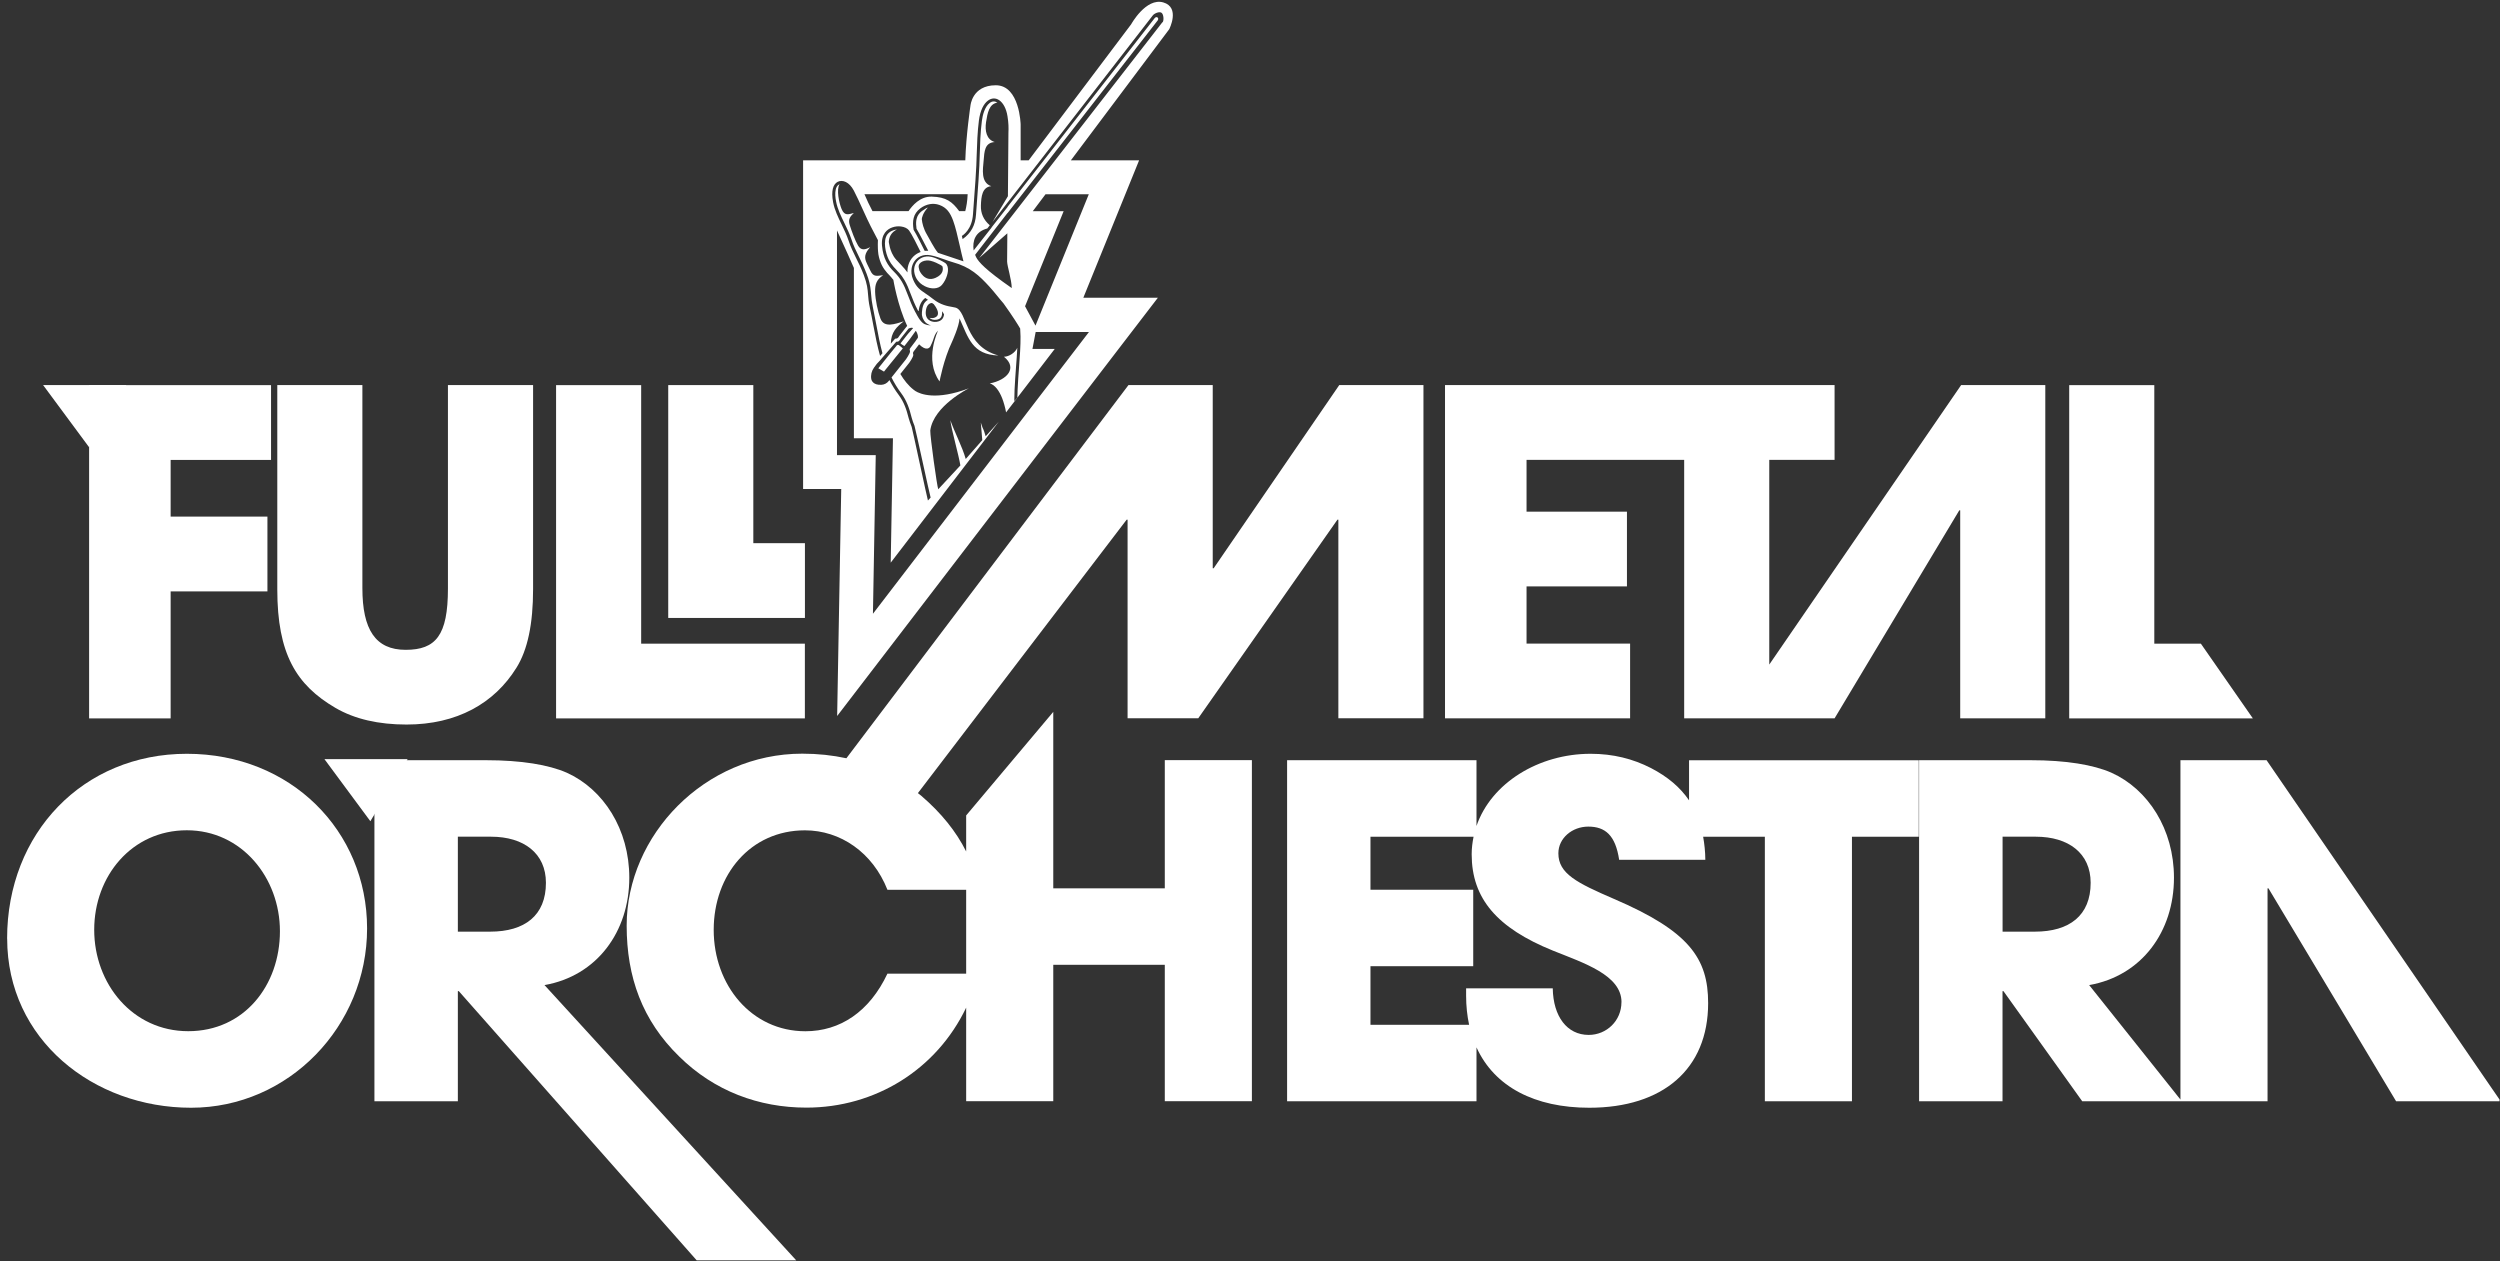 <svg xmlns="http://www.w3.org/2000/svg" width="436" height="220" viewBox="0 0 436 220" fill="none"><rect x="0" y="0" width="436" height="220" fill="#333333" stroke="none"/><g clip-path="url(#clip0_14_2)"><path d="M15.54 125.28V67.17H47.27V80.21H29.76V90.1H46.64V103.14H29.76V125.29H15.55L15.54 125.28Z" fill="white"></path><path d="M78.13 67.16H92.97V102.73C92.97 108.78 92.03 113.33 90.06 116.47C86.21 122.67 79.69 126.36 70.9 126.36C66.03 126.36 61.87 125.42 58.49 123.45C51.66 119.45 48.36 114.03 48.36 102.8V67.15H63.2V102.57C63.2 109.8 65.48 113.33 70.74 113.33C76 113.33 78.12 110.82 78.12 102.65V67.15L78.13 67.16Z" fill="white"></path><path d="M96.98 125.28V67.17H111.82V112.25H140.37V125.29H96.97L96.98 125.28Z" fill="white"></path><path d="M116.54 107.77V67.16H131.38V94.73H140.38V107.77H116.54Z" fill="white"></path><path d="M360.87 125.28V67.17H375.71V112.25H383.83L392.9 125.29H360.86L360.87 125.28Z" fill="white"></path><path d="M1.24 163.69C1.24 145.28 14.5 131.46 32.59 131.46C50.68 131.46 64.02 144.88 64.02 161.92C64.02 178.96 50.36 193.19 33.32 193.19C16.28 193.19 1.25 181.3 1.25 163.69H1.24ZM48.82 162.4C48.82 153.08 42.15 144.8 32.58 144.8C23.01 144.8 16.43 152.76 16.43 162.16C16.43 171.56 23.1 179.84 32.83 179.84C42.56 179.84 48.82 171.88 48.82 162.4Z" fill="white"></path><path d="M121.5 219.8L80.01 172.85H79.85V192.06H65.3V132.58H84.75C90.94 132.58 95.68 133.38 98.82 134.75C105.25 137.64 109.75 144.64 109.75 153.07C109.75 162.47 104.12 170.19 94.96 171.8L138.86 219.8H121.5ZM85.48 162.48C91.51 162.48 95.21 159.67 95.21 153.96C95.21 148.82 91.35 145.92 85.64 145.92H79.85V162.48H85.48Z" fill="white"></path><path d="M22.04 67.16H20.81H7.52L15.54 78" fill="white"></path><path d="M71.09 132.39H69.86H56.58L64.59 143.22" fill="white"></path><path d="M284.29 112.24H266.23V102.27H283.74V89.23H266.23V80.2H282.25H284.29H293.72V125.28H302.12H308.56H319.95L341.7 89H341.86V125.28H356.7V67.16H342.02L308.56 115.9V80.2H319.95V67.16H284.29H282.25H252.01V125.28H284.29V112.24Z" fill="white"></path><path d="M203.14 154.93H183.69V124.15L168.5 142.21V148.5C166.76 145.01 164.14 141.76 160.64 138.76C160.46 138.6 160.26 138.47 160.08 138.32L196.49 90.63H196.65V125.26H208.98L233.25 90.63H233.41V125.26H248.25V67.15H233.57L211.66 99.11H211.5V67.15H196.81L147.61 132.24C145.2 131.72 142.65 131.44 139.91 131.44C122.87 131.44 109.29 145.67 109.29 161.42C109.29 170.42 112.02 177.98 118.45 184.25C124.56 190.28 132.35 193.17 140.63 193.17C152.63 193.17 163.32 186.55 168.5 175.73V192.05H183.69V168.26H203.14V192.05H218.33V132.57H203.14V154.91V154.93ZM154.77 169.8C151.63 176.47 146.49 179.85 140.46 179.85C131.06 179.85 124.47 171.81 124.47 162.17C124.47 152.53 130.9 144.81 140.38 144.81C146.57 144.81 152.2 148.67 154.77 155.18H168.5V169.81H154.77V169.8Z" fill="white"></path><path d="M294.58 139.59C293.02 137.3 290.84 135.46 287.93 133.95C284.79 132.34 281.34 131.46 277.4 131.46C268.34 131.46 260.07 136.55 257.5 144.05V132.58H224.47V192.06H257.5V182.66C260.64 189.57 267.71 193.19 277.16 193.19C290.02 193.19 297.9 186.44 297.9 174.95C297.9 167.15 294.61 162.41 281.5 156.78C274.99 153.97 271.78 152.36 271.78 148.82C271.78 146.17 274.19 144.16 277 144.16C279.97 144.16 281.74 145.69 282.38 149.95H297.41C297.4 148.5 297.25 147.18 297.03 145.93H307.79V192.06H322.98V145.93H334.63V132.59H294.57V139.59H294.58ZM282.78 174.78C282.78 178 280.21 180.49 277.07 180.49C273.29 180.49 270.88 177.27 270.8 172.37H255.69V173.66C255.69 175.47 255.88 177.15 256.21 178.72H239.01V168.51H256.93V155.17H239.01V145.93H256.99C256.79 146.92 256.66 147.93 256.66 148.98C256.66 156.7 261.08 161.84 270.81 165.78C276.19 167.95 282.79 170.04 282.79 174.78H282.78Z" fill="white"></path><path d="M395.3 132.58H380.27V191.76L364.35 171.8C373.51 170.19 379.14 162.48 379.14 153.07C379.14 144.63 374.64 137.64 368.21 134.75C365.08 133.38 360.33 132.58 354.14 132.58H334.69V192.06H349.24V172.85H349.4L363.14 192.06H395.46V154.93H395.62L417.88 192.06H436.12L395.29 132.58H395.3ZM354.87 162.48H349.25V145.92H355.04C360.75 145.92 364.61 148.81 364.61 153.96C364.61 159.67 360.91 162.48 354.88 162.48H354.87Z" fill="white"></path><path fill-rule="evenodd" clip-rule="evenodd" d="M156.32 60.34C155.98 60.78 155.61 61.19 155.26 61.63C154.56 62.49 153.88 63.36 153.18 64.23C153.52 64.43 153.84 64.61 154.17 64.81C154.22 64.75 154.27 64.69 154.32 64.62C154.38 64.54 154.44 64.47 154.5 64.39C155.49 63.17 156.47 61.97 157.45 60.76C157.23 60.58 157.06 60.43 156.88 60.28C156.67 60.09 156.5 60.09 156.31 60.33L156.32 60.34Z" fill="white"></path><path fill-rule="evenodd" clip-rule="evenodd" d="M153.67 49.26C153.67 49.26 153.67 49.26 153.67 49.25C153.67 49.25 153.66 49.26 153.65 49.27C153.65 49.27 153.65 49.27 153.66 49.27L153.67 49.26Z" fill="white"></path><path fill-rule="evenodd" clip-rule="evenodd" d="M164.72 45.79C164.58 45.7 163.47 45.04 162.44 44.8C161.85 44.66 161.29 44.72 160.82 44.92C160.49 45.07 160.2 45.29 159.97 45.56C159.74 45.83 159.58 46.16 159.49 46.52C159.36 47.05 159.41 47.66 159.68 48.28C159.88 48.73 160.19 49.12 160.55 49.43C161 49.81 161.55 50.08 162.1 50.21C162.66 50.34 163.22 50.32 163.68 50.12C163.91 50.02 164.12 49.87 164.28 49.68C164.48 49.44 164.67 49.16 164.82 48.87C165.09 48.35 165.27 47.78 165.32 47.28C165.37 46.71 165.25 46.21 164.9 45.91C164.84 45.86 164.78 45.82 164.72 45.79ZM163.15 48.46C161.22 49.3 160.34 47.16 160.34 47.16L160.22 46.6C160.11 45.67 161.37 45.26 162.28 45.48C162.93 45.63 163.62 45.98 164.02 46.2C164.16 46.28 164.27 46.36 164.36 46.45C164.5 46.9 164.57 47.84 163.15 48.46Z" fill="white"></path><path fill-rule="evenodd" clip-rule="evenodd" d="M202.87 0.42C199.85 -0.44 197.27 4.24 197.27 4.24L179.4 27.96H178V21.72C178 21.72 177.85 14.87 173.67 14.87C169.49 14.87 169.24 18.48 169.24 18.48C169.24 18.48 168.48 23.57 168.35 27.96H140.06V85.28H146.71L146.32 106.93L146 124.87L156.92 110.63L194.64 61.43L201.93 51.93H188.93L195.36 36.09L198.66 27.96H186.76L203.91 5.1C203.91 5.1 205.88 1.28 202.87 0.42ZM168.76 33.87C168.71 35.12 168.53 36.09 168.34 36.82H167.28C166.08 35.19 165.03 34.36 162.5 34.29C160.46 34.23 159.07 35.89 158.45 36.82H152.16C151.66 35.9 151.17 34.84 150.76 33.87H168.76ZM160.85 36.75C160.48 37.02 160.2 37.34 160.01 37.73C159.93 37.92 159.87 38.12 159.82 38.33C159.73 38.84 159.77 39.39 159.84 39.89C160.16 40.42 160.46 40.98 160.74 41.53C160.98 41.99 161.55 43.06 161.89 43.73C161.67 43.72 161.46 43.73 161.26 43.75C160.87 42.95 159.91 41.01 159.33 40.07C159.21 39.33 159.18 38.63 159.35 38C159.51 37.38 159.87 36.81 160.53 36.32C160.99 35.97 161.56 35.71 162.17 35.6C162.7 35.51 163.26 35.54 163.82 35.74C164.47 35.97 164.94 36.32 165.31 36.76C165.69 37.22 165.97 37.79 166.22 38.46C166.64 39.59 167 41.18 167.37 42.8C167.58 43.75 167.8 44.7 168.03 45.58C167.84 45.5 165.46 44.72 164.96 44.55C164.51 44.39 164.05 44.23 163.58 44.09C162.84 43.19 162.12 41.68 161.67 40.94C161.04 39.89 160.83 38.88 160.77 38.3C160.73 37.97 161 37.11 161.75 36.27C161.98 36.01 161.12 36.55 160.85 36.76V36.75ZM154.76 40.87C153.95 41.99 154.44 44.15 155 45.28C155.23 45.74 155.52 46.16 155.85 46.54C156.55 47.34 157.11 47.77 157.73 48.83C158.17 49.57 158.49 50.37 158.79 51.18C159.15 52.16 159.56 53.15 160.05 54.08C160.08 54.14 160.11 54.2 160.15 54.26C160.18 54.23 160.2 54.2 160.23 54.17C160.31 53.31 160.67 52.48 161.37 51.96C161.52 52.06 161.67 52.17 161.84 52.29C161.69 52.36 161.56 52.46 161.44 52.58C160.77 53.19 160.77 54.59 160.78 54.81C160.78 54.89 160.78 54.98 160.81 55.06C160.88 55.44 161.03 55.74 161.17 55.93C161.24 56.03 161.31 56.13 161.39 56.21C161.67 56.48 162 56.65 162.36 56.75C162.05 56.75 161.7 56.7 161.39 56.57C161.34 56.57 161.28 56.53 161.23 56.51C161.23 56.51 161.22 56.51 161.21 56.51C160.47 56.16 159.8 54.72 159.8 54.72C159.73 54.6 159.66 54.48 159.59 54.35C159.1 53.42 158.66 52.36 158.3 51.38C157.96 50.46 157.65 49.75 157.28 49.12C156.9 48.48 156.47 47.94 155.89 47.37C155.36 46.85 154.89 46.26 154.53 45.54C154.17 44.81 153.92 43.94 153.82 42.85C153.73 41.86 153.95 41.12 154.33 40.59C154.66 40.14 155.11 39.83 155.61 39.66C156.11 39.48 156.66 39.43 157.15 39.5C157.74 39.58 158.26 39.82 158.54 40.19C158.99 40.79 160.07 42.95 160.56 43.95C160.47 43.98 160.39 44.01 160.3 44.05C159.77 44.28 159.33 44.64 158.99 45.08C158.66 45.52 158.43 46.05 158.32 46.62C158.27 46.91 158.25 47.2 158.26 47.51C157.75 46.77 156.69 45.73 156.27 45.26C155.04 43.85 155.02 41.91 155 42.23C155.05 41.35 155.39 40.53 156.43 40.02C155.78 40.08 155.14 40.37 154.74 40.91L154.76 40.87ZM162.12 55.45C162.26 55.58 162.43 55.68 162.62 55.73C162.83 55.79 163.05 55.8 163.26 55.77C163.59 55.73 163.93 55.62 164.12 55.33C164.31 55.04 164.32 54.64 164.29 54.28C164.43 54.46 164.55 54.64 164.64 54.82C164.57 55.5 164.21 56.01 163.31 56.13C163.05 56.16 162.78 56.15 162.53 56.07C162.29 56 162.06 55.88 161.88 55.71C161.52 55.36 161.33 54.77 161.52 53.91C161.6 53.55 161.74 53.28 161.93 53.1C162.1 52.94 162.3 52.85 162.54 52.84C162.64 52.92 162.75 52.98 162.85 53.05C163.21 53.51 163.9 54.52 163.43 55.11C163.34 55.22 163.21 55.31 163.04 55.38C162.72 55.51 162.4 55.5 162.13 55.43L162.12 55.45ZM162.49 59.44C162.49 59.44 162.49 59.45 162.49 59.46V59.45V59.44ZM159.73 59.42C159.59 59.6 159.45 59.78 159.31 59.97C159.13 60.2 158.96 60.43 158.78 60.67C158.66 60.83 158.61 60.95 158.69 61.16C158.74 61.3 158.68 61.51 158.6 61.66C158.43 62 158.23 62.34 158.01 62.65L155.48 65.83C155.94 66.75 156.48 67.66 157.15 68.55C157.63 69.19 158 69.87 158.3 70.61C158.59 71.32 158.8 72.05 158.98 72.79C159.1 73.29 159.3 73.79 159.49 74.27C159.64 74.66 162.13 86.24 162.3 86.78L161.83 87.29C161.71 86.96 159.11 74.76 159 74.46C158.79 73.9 158.59 73.38 158.47 72.92C158.28 72.17 158.08 71.47 157.81 70.81C157.54 70.13 157.19 69.49 156.73 68.87C156.09 68.02 155.57 67.16 155.12 66.29L154.99 66.45C154.68 66.84 154.23 67.08 153.73 67.11C152.19 67.2 151.98 66.25 151.95 66.11C151.83 65.42 152 64.71 152.41 64.14L152.91 63.46C153.36 63.03 153.69 62.6 153.83 62.44C154.59 61.55 155.37 60.67 156.14 59.79C156.21 59.71 156.31 59.58 156.38 59.59C156.82 59.63 156.93 59.25 157.12 59C157.56 58.44 158.01 57.87 158.45 57.31C158.45 57.31 158.91 57.04 159.25 57.22L158.38 58.19C158.25 58.35 158.12 58.52 157.99 58.68C157.68 59.08 157.37 59.48 157.05 59.89C157.15 59.97 157.22 60.04 157.3 60.09C157.43 60.18 157.56 60.25 157.72 60.35C157.83 60.22 157.93 60.1 158.02 59.98C158.27 59.66 158.52 59.33 158.77 59.01L159.71 57.69C159.71 57.69 160.17 58.27 160.08 58.91L159.71 59.42C159.71 59.42 159.71 59.43 159.72 59.44L159.73 59.42ZM145.29 35.24C145.1 34.25 145.11 33.48 145.25 32.9C145.4 32.3 145.7 31.92 146.08 31.72C146.49 31.5 147.01 31.49 147.53 31.75C148.02 32 148.51 32.48 148.91 33.24C149.32 34 149.97 35.43 150.57 36.75C150.83 37.32 151.08 37.86 151.25 38.23C151.65 39.1 152.05 39.85 152.47 40.65C152.67 41.04 152.88 41.43 153.11 41.88C153.09 42.1 153.08 42.32 153.09 42.57C153.09 42.59 153.09 42.61 153.09 42.63C153.09 42.91 153.09 43.64 153.19 44.36C153.32 45.09 153.53 45.7 153.79 46.24C154.04 46.75 154.37 47.18 154.71 47.58C154.96 47.83 155.43 48.33 155.8 48.8C155.8 48.8 156.52 53.24 158.21 56.83C157.78 57.37 157.36 57.92 156.93 58.46C156.73 58.71 156.63 59.09 156.19 59.05C156.12 59.05 156.02 59.17 155.95 59.25C155.75 59.47 155.56 59.7 155.36 59.93C155.38 57.93 156.41 56.96 157.62 56.04C156.11 56.49 154.18 57.27 153.54 55.53C153.09 54.31 152.66 52.33 152.62 50.88C152.59 49.57 152.88 48.76 154.02 48C152.92 48.1 152.32 48.37 151.79 47.2C151.55 46.67 151.25 46.16 151.02 45.56C150.63 44.57 151.14 43.81 151.76 43.1C150.9 43.55 150.19 43.75 149.65 42.84C149.13 41.96 148.49 40.21 148.19 39.24C147.87 38.23 148.28 37.75 148.91 37.14C148.04 37.35 147.31 37.76 146.77 36.44C146.32 35.35 145.83 33.01 146.43 32.13C146.39 32.14 146.36 32.16 146.32 32.18C146 32.35 145.84 32.69 145.76 33.02C145.6 33.68 145.68 34.48 145.81 35.13C146.06 36.46 146.67 37.69 147.26 38.9C147.71 39.83 148.16 40.76 148.49 41.74C148.83 42.79 149.28 43.72 149.77 44.71C150.27 45.71 150.74 46.7 151.14 47.75C151.55 48.82 151.78 49.75 151.88 50.88C151.89 51.03 151.91 51.18 151.92 51.33C151.98 52.08 152.06 52.78 152.22 53.53C152.44 54.58 152.64 55.63 152.84 56.69C153.16 58.41 153.47 60.03 153.9 61.61C153.81 61.71 153.73 61.81 153.64 61.91C153.6 61.95 153.55 62.02 153.49 62.09C153.01 60.38 152.66 58.62 152.32 56.79C152.12 55.74 151.92 54.67 151.7 53.65C151.49 52.68 151.44 52.01 151.39 51.39C151.31 50.4 151.24 49.53 150.64 47.96C150.18 46.76 149.73 45.84 149.29 44.97C148.82 44.02 148.37 43.12 147.98 41.93C147.66 40.97 147.22 40.06 146.78 39.15C146.17 37.89 145.55 36.63 145.29 35.25V35.24ZM189.96 57.84L152.24 107.04L152.73 79.38H145.97V40.19C147.1 42.61 148.65 46.1 148.92 46.73V76.43H155.73L155.34 98.13L174.19 73.54L171.9 76.09C171.37 74.28 171.6 75.42 171.05 73.69L171.31 76.76L168.43 80.04H168.42C167.84 77.95 166.41 75.22 165.74 73.28C165.91 74.87 167.18 79.26 167.49 81.17L163.63 85.33C163.41 84.79 162.21 76.15 162.24 75.08C162.8 70.77 168.98 67.72 168.98 67.72C163.22 69.89 160.48 68.72 159.65 68.2C159.55 68.13 159.46 68.06 159.36 67.99C158.43 67.28 157.64 66.27 157.02 65.22L158.58 63.26C158.81 62.95 159 62.61 159.17 62.27C159.25 62.12 159.31 61.91 159.26 61.77C159.19 61.56 159.24 61.44 159.35 61.28C159.66 60.87 159.98 60.46 160.29 60.05C161.56 61.3 162.18 60.73 162.36 60.19C162.95 59.03 162.84 58.44 163.6 57.65C163.6 57.65 161.13 62.75 163.86 66.52C163.86 66.52 164.56 62.67 166.05 59.58C166.05 59.58 167.29 56.86 167.34 55.53C168.88 58.91 169.55 61.87 174.14 62C168.19 60.39 168.75 54.27 166.65 53.65C166.49 53.6 166.29 53.57 166.06 53.53C165.28 53.4 164.02 53.18 162.72 52.14C162.21 51.73 161.77 51.43 161.38 51.17C160.47 50.55 159.83 50.13 159.25 48.77C158.95 48.08 158.88 47.37 159 46.73C159.08 46.27 159.27 45.84 159.53 45.49C159.79 45.14 160.14 44.86 160.56 44.68C161.05 44.47 161.63 44.4 162.29 44.52C163.06 44.66 163.91 44.96 164.7 45.24C165.2 45.42 165.68 45.59 166.11 45.71C167.69 46.14 168.87 46.74 169.87 47.47C170.87 48.2 171.7 49.06 172.57 50.01C173.44 50.96 174.18 51.97 175.01 52.91C176.64 55.18 177.55 56.66 177.92 57.3C177.95 57.75 177.97 58.21 177.98 58.67C178 60.28 177.86 62.14 177.72 64.08C177.62 65.36 177.53 66.67 177.47 67.99C177.45 68.43 177.44 68.88 177.43 69.32L176.89 69.97C176.89 69.28 176.91 68.6 176.94 67.96C177 66.65 177.1 65.35 177.19 64.05C177.27 62.93 177.37 61.79 177.42 60.66C177.04 61.52 176 62.19 175.09 62.22C177.52 64.17 175.65 66.28 172.62 66.87C173.51 67.11 174.27 68.16 174.78 69.46C175.03 70.1 175.32 71.1 175.46 71.92L183.95 60.85H180.06L180.62 57.9H189.94L189.96 57.84ZM189.89 33.87L180.59 56.79C180.21 56.08 179.36 54.48 178.77 53.41L185.5 36.83H180.12L182.34 33.88H189.9L189.89 33.87ZM202.72 3.88C202.11 4.7 174.12 40.66 170.77 45L175.68 40.69L175.64 45.61C175.67 46.5 176.42 48.72 176.45 50.24C171.86 47.05 170.68 45.71 170.23 44.84C170.18 44.75 170.12 44.6 170.06 44.44C171.95 42 173.83 39.57 175.72 37.13V37.16C185.18 25.01 201.61 3.95 201.92 3.54C201.99 3.44 202.06 3.16 201.87 3.04C201.63 2.89 201.48 3.06 201.36 3.18C201.34 3.2 184.87 24.33 175.73 36.05V36.09C174.81 37.26 173.89 38.43 172.97 39.61C172.95 39.63 172.93 39.65 172.92 39.68C172.92 39.68 172.93 39.68 172.94 39.68C172.92 39.71 172.89 39.74 172.87 39.77C171.85 41.07 170.82 42.38 169.8 43.68C169.57 41.98 170.08 40.42 172.19 39.84C172.33 39.66 172.47 39.48 172.62 39.29C171.5 38.33 171.02 37.15 171.07 35.85C171.12 34.28 171.29 32.61 172.88 32.47C170.99 31.84 171.43 29.45 171.54 28.07C171.68 26.33 171.73 24.9 173.48 24.77C172.05 24.35 171.73 22.81 171.97 21.29C172.22 19.69 172.5 18.12 173.94 17.9C173.74 17.77 173.52 17.68 173.28 17.69C173.02 17.69 172.79 17.81 172.59 17.97C171.73 18.63 171.37 20.07 171.24 21.08C170.98 23.09 170.92 25.15 170.86 27.17C170.84 27.74 170.82 28.31 170.8 28.87C170.73 30.65 170.58 32.43 170.45 34.21C170.37 35.27 170.29 36.33 170.22 37.39C170.1 39.29 169.36 40.65 167.88 41.7C167.84 41.51 167.79 41.32 167.75 41.14C167.93 41.04 169.52 40.03 169.69 37.36C169.75 36.37 169.84 35.28 169.92 34.18C170.06 32.3 170.21 30.36 170.27 28.86C170.3 28.25 170.31 27.71 170.33 27.16C170.39 25.17 170.47 22.95 170.72 21.02C170.95 19.25 171.55 18.11 172.28 17.56C172.6 17.31 172.94 17.19 173.28 17.17C173.62 17.16 173.95 17.26 174.27 17.48C174.93 17.94 175.49 18.88 175.71 20.29C175.9 21.47 175.91 22.29 175.87 23.15L175.78 34.22L173.1 38.7C181.1 28.42 199.58 4.56 201.06 2.67C201.32 2.34 202.17 1.96 202.56 2.22C202.94 2.48 203.02 3.53 202.76 3.89L202.72 3.88Z" fill="white"></path></g><defs><clipPath id="clip0_14_2"><rect width="435" height="220" fill="white" transform="translate(0.915)"></rect></clipPath></defs></svg>